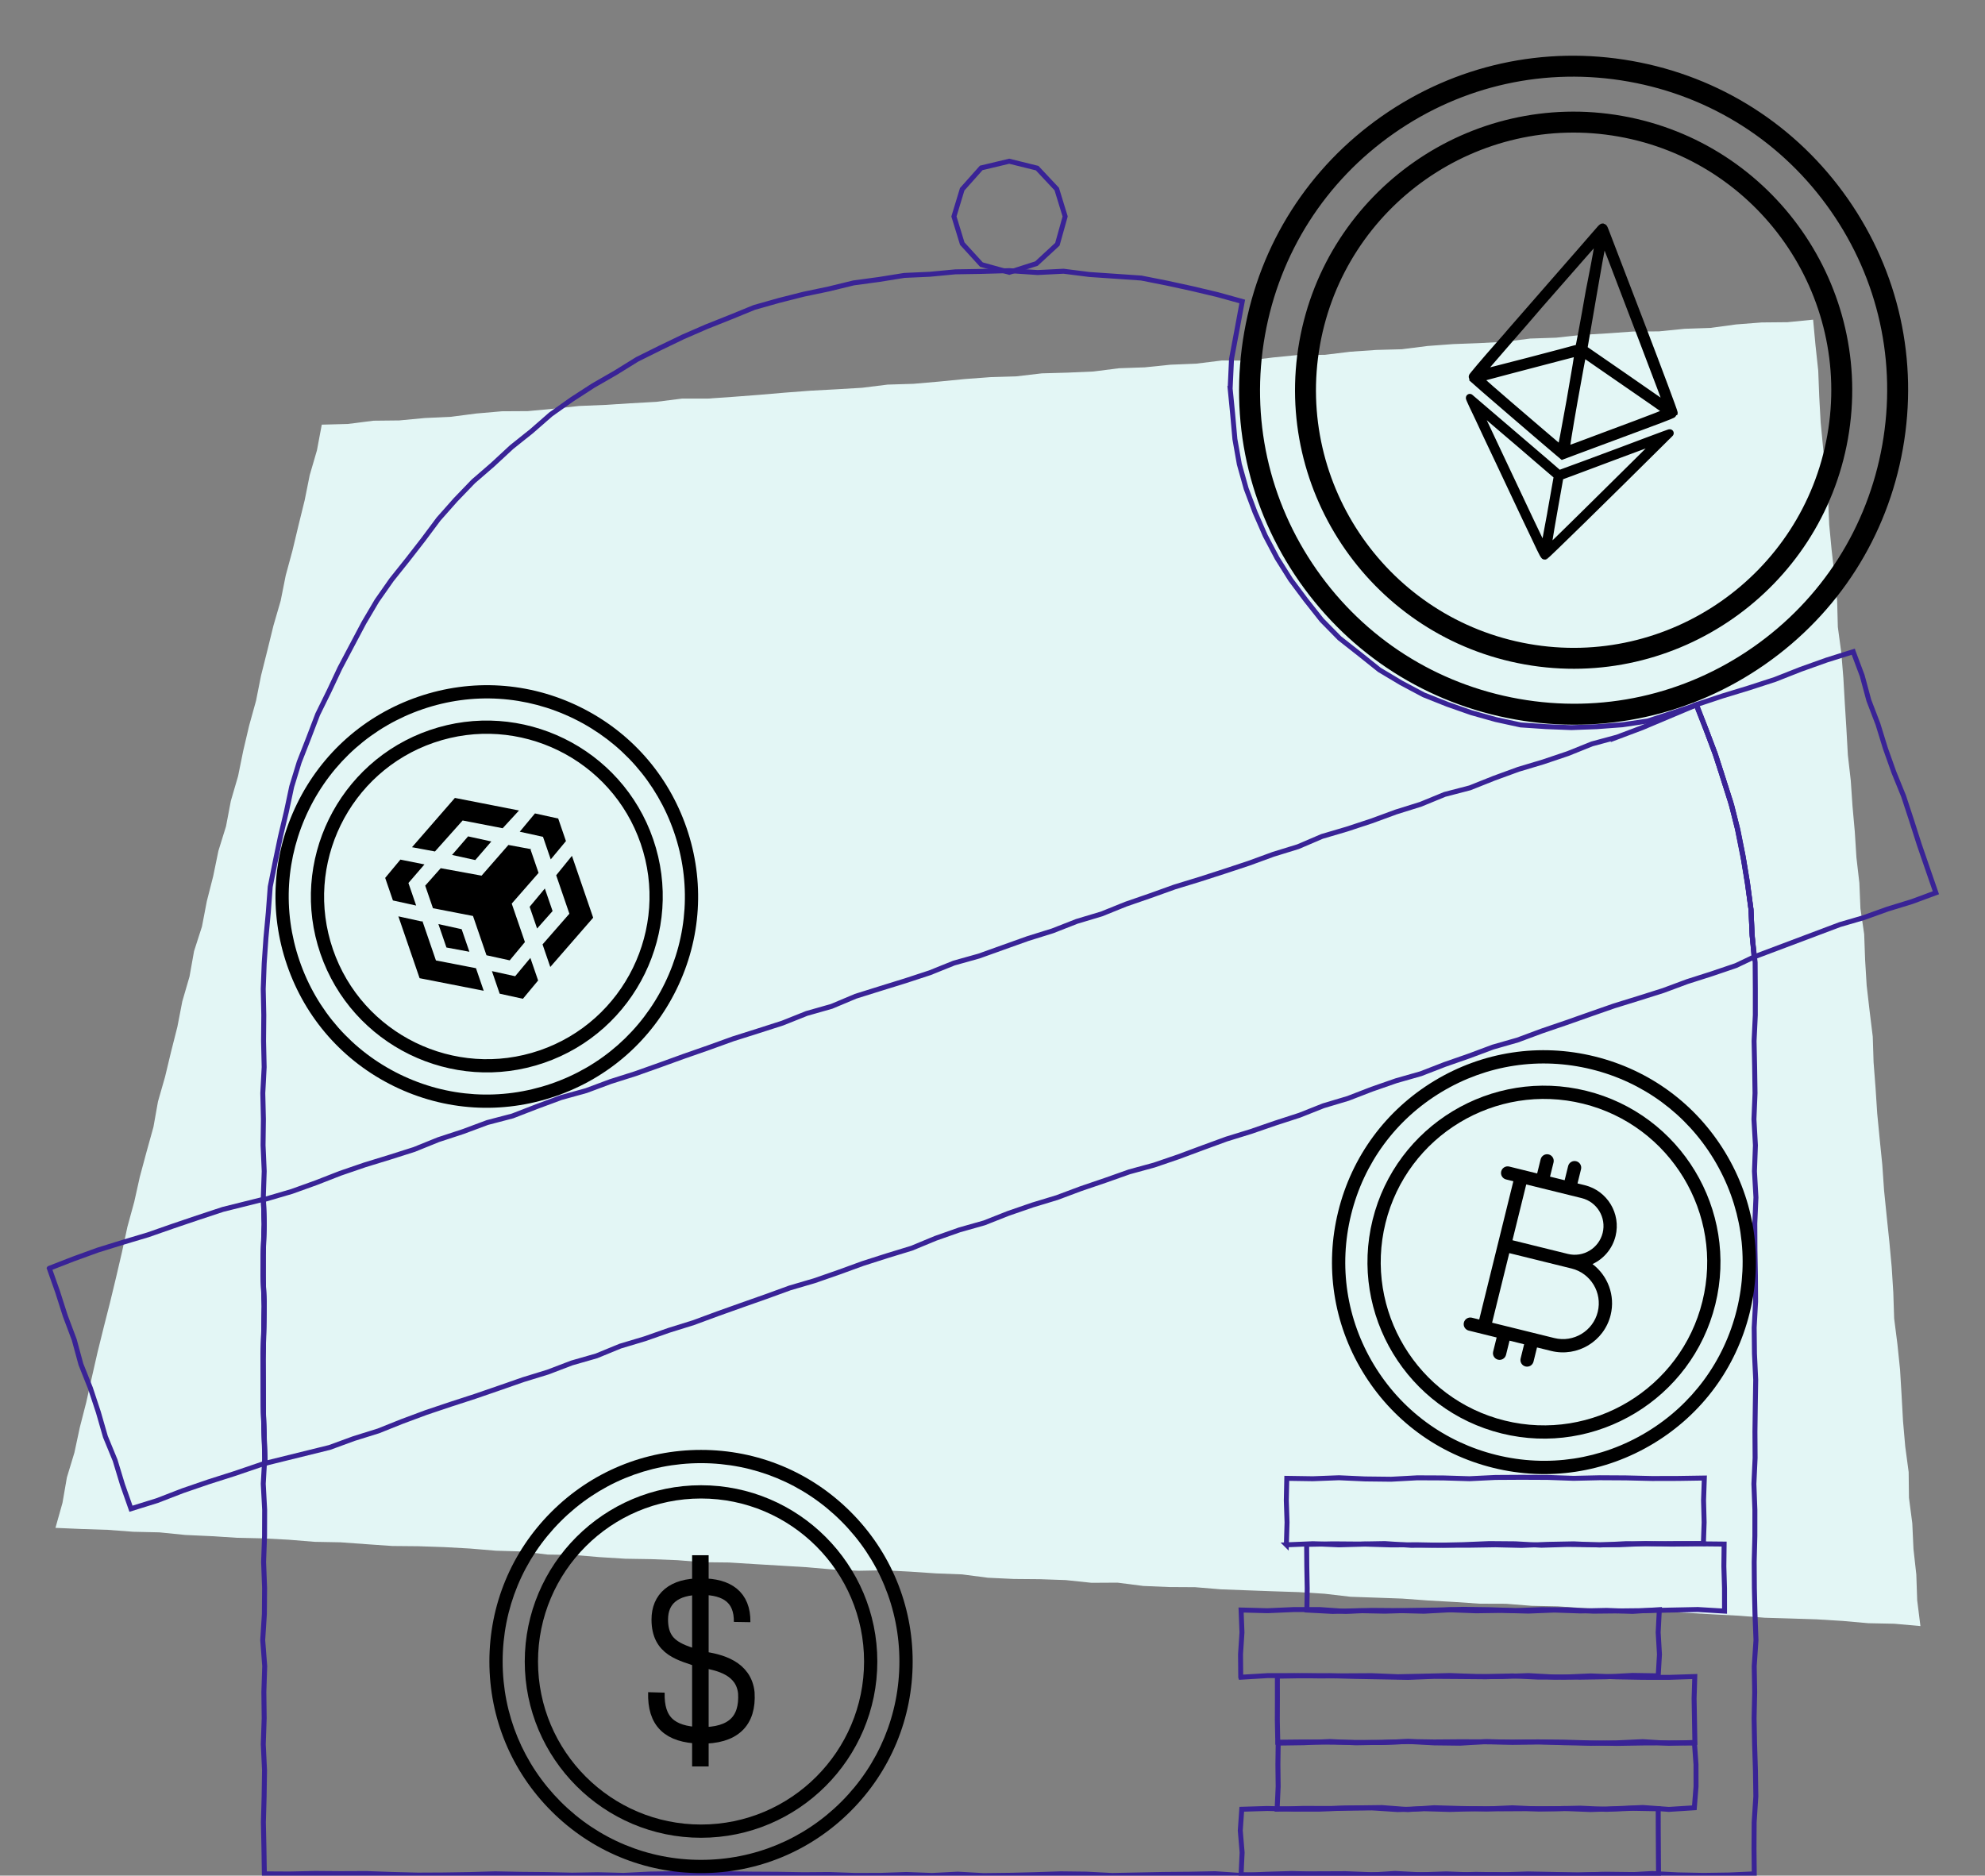 <?xml version="1.0" encoding="UTF-8"?>
<svg width="600.28" height="567.27" viewBox="1676 -64.51 600.28 567.27"
    xmlns="http://www.w3.org/2000/svg">
    <rect x="1676" y="-64.51" width="600.28" height="567.27" fill="#808080" stroke="none"/>
    <g transform="translate(844.91 3.552)">
        <path
            d="m928.4 60.372 7.881-0.208 7.744-0.986 7.807-0.085 7.761-0.729 7.787-0.364 7.741-0.999 7.767-0.677 7.81-0.046 7.761-0.722 7.754-0.833 7.791-0.322 7.777-0.492 7.784-0.439 7.744-0.976 7.813-7e-3 7.774-0.537 7.771-0.595 7.767-0.664 7.771-0.592 7.784-0.417 7.78-0.462 7.745-0.96 7.8-0.24 7.764-0.674 7.758-0.765 7.77-0.576 7.797-0.237 7.748-0.911 7.797-0.218 7.79-0.342 7.745-0.983 7.79-0.273 7.758-0.797 7.79-0.316 7.745-0.96 7.816 0.016 7.748-0.934 7.757-0.764 7.813-0.026 7.748-0.941 7.774-0.54 7.8-0.211 7.745-0.983 7.774-0.576 7.793-0.29 7.784-0.41 7.745-0.976 7.797-0.26 7.754-0.85 7.78-0.458 7.774-0.554 7.813-0.048 7.758-0.781 7.797-0.264 7.741-1.051 7.774-0.605 7.81-0.075 7.735-0.765 0.716 7.712 0.833 7.732 0.299 7.771 0.426 7.764 0.742 7.738 0.788 7.732 0.732 7.738 0.329 7.77 0.735 7.739 0.888 7.725 0.781 7.735 0.205 7.78 1.038 7.712 0.638 7.748 0.443 7.761 0.481 7.758 0.433 7.764 0.879 7.725 0.527 7.751 0.693 7.742 0.491 7.757 0.889 7.726 0.325 7.77 1.129 7.706 0.283 7.774 0.469 7.758 0.895 7.725 0.947 7.718 0.25 7.781 0.596 7.748 0.504 7.757 0.752 7.735 0.781 7.735 0.537 7.755 0.781 7.734 0.81 7.732 0.716 7.742 0.488 7.757 0.254 7.777 0.983 7.719 0.8 7.735 0.465 7.761 0.43 7.764 0.674 7.741 1.034 7.716 0.095 7.79 1.005 7.719 0.358 7.77 0.859 7.729 0.264 7.78 0.979 7.804-7.894-0.703-7.846-0.16-7.816-0.69-7.826-0.481-7.839-0.251-7.839-0.231-7.819-0.612-7.83-0.413-7.829-0.452-7.833-0.404-7.835-0.293-7.833-0.4-7.832-0.348-7.826-0.524-7.843-0.159-7.819-0.619-7.852-0.026-7.826-0.527-7.826-0.442-7.823-0.573-7.839-0.28-7.839-0.273-7.803-0.911-7.826-0.492-7.839-0.257-7.839-0.289-7.836-0.297-7.82-0.647-7.852-0.046-7.832-0.328-7.804-0.999-7.852 0.045-7.809-0.823-7.839-0.27-7.849-0.068-7.836-0.371-7.797-1.012-7.839-0.3-7.822-0.527-7.83-0.413-7.862 0.146-7.829-0.397-7.819-0.68-7.826-0.475-7.83-0.465-7.826-0.488-7.848-0.085-7.82-0.618-7.836-0.309-7.845-0.127-7.83-0.485-7.816-0.664-7.849-0.111-7.803-0.937-7.839-0.228-7.819-0.657-7.833-0.436-7.839-0.264-7.849-0.074-7.826-0.541-7.822-0.569-7.846-0.146-7.822-0.638-7.83-0.414-7.845-0.175-7.826-0.492-7.836-0.361-7.816-0.784-7.846-0.179-7.823-0.583-7.842-0.253-7.894-0.342 2.125-7.566 1.334-7.699 2.268-7.474 1.633-7.625 1.937-7.556 1.702-7.611 1.731-7.601 1.874-7.569 1.92-7.559 1.825-7.579 1.771-7.595 1.64-7.624 2.06-7.524 1.698-7.608 2.024-7.533 2.089-7.517 1.37-7.692 2.145-7.501 1.819-7.582 1.913-7.562 1.481-7.664 2.18-7.494 1.373-7.689 2.392-7.446 1.471-7.666 1.926-7.556 1.572-7.644 2.31-7.461 1.458-7.673 2.187-7.495 1.552-7.647 1.783-7.591 2.086-7.52 1.523-7.654 1.897-7.562 1.861-7.576 2.177-7.494 1.526-7.654 2.044-7.533 1.812-7.585 1.865-7.572 1.539-7.654 2.184-7.5 1.458-7.758z"
            fill="#e3f6f5" />
        <path
            d="m1203.1 49.409 0.41-8.887 1.637-8.731 1.608-8.678-7.52-2.079-7.638-1.81-7.673-1.669-7.712-1.523-7.849-0.54-7.829-0.534-7.81-0.989-7.858 0.397-8.552-0.573-8.552 0.235-7.748 0.127-7.715 0.732-7.741 0.351-7.651 1.224-7.676 1.038-7.527 1.835-7.575 1.585-7.507 1.9-7.462 2.112-7.178 2.935-7.192 2.86-7.1 3.085-6.974 3.358-6.934 3.446-6.583 4.078-6.713 3.862-6.502 4.211-6.319 4.487-5.841 5.099-6.046 4.833-5.678 5.262-5.864 5.076-5.376 5.584-5.138 5.802-4.637 6.215-4.745 6.105-4.838 6.056-4.445 6.348-3.938 6.678-3.624 6.846-3.616 6.843-3.293 7.003-3.417 6.957-2.766 7.241-2.827 7.22-2.272 7.416-1.61 7.589-1.793 7.53-1.582 7.578-1.51 7.605-0.579 7.732-0.713 7.706-0.533 7.725-0.29 7.744 0.169 7.875-0.071 7.878 0.182 7.875-0.41 7.875 0.182 7.878-0.101 7.875 0.345 7.878-0.276 7.878 0.279 7.875-0.302 7.878-0.091 7.875 0.42 7.878-0.15 7.878-0.277 7.878 0.088 7.875v7.878l0.228 7.878 0.241 7.878-0.449 7.878 0.423 7.878-0.03 7.878-0.289 7.875 0.299 7.878-0.065 7.878-0.501 7.878 0.602 7.878-0.257 7.879 0.097 7.878-0.273 7.878 0.378 7.878-0.121 7.878-0.224 7.881 0.169 7.882 0.124 7.676 7.568 0.042 7.778-0.163 7.774 0.062 7.773-0.035 7.774 0.273 7.774 0.195 7.777-0.039 7.774-0.12 7.774-0.228 7.777 0.153 7.774 0.071 7.774 0.179 7.777-0.136 7.774 0.201 7.774-0.387 7.778-0.123 7.774 0.094 7.773-0.062 7.778 0.104 7.774 0.043 7.777 0.13 7.774-0.062 7.774 0.28 7.777-0.017 7.774-0.266 7.774 0.293 7.774-0.394 7.774 0.436 7.774-0.088 7.774-0.192 7.777-0.254 7.774 0.095 7.774 0.403 7.777-0.156 7.774-0.153 7.774-0.068 7.777-0.157 7.774 0.514 7.777-0.348 7.774-0.231 7.777 0.205 7.774 0.378 7.778-0.101 7.774-0.495 7.777 0.397 7.777-0.26 7.774 0.296 7.777-0.085 7.777 0.238 7.774-0.231 7.777 0.104 7.774-0.179 7.778 0.182 7.777-0.439 7.777 0.404 7.777 0.159 7.781-0.117 7.572-0.345-0.078-7.673 0.045-7.875 0.511-7.878-0.12-7.875-0.254-7.878-0.153-7.875 0.179-7.878-0.14-7.875 0.531-7.878-0.3-7.878-0.185-7.875-0.056-7.878 0.202-7.878 7e-3 -7.875-0.296-7.878 0.364-7.878-0.049-7.875 0.108-7.878 0.123-7.878-0.374-7.878-0.088-7.878 0.43-7.878-0.052-7.878-0.147-7.878-0.039-7.878 0.342-7.878-0.446-7.879 0.29-7.878-0.446-7.878 0.325-7.878-0.117-7.878-0.169-7.881 0.374-7.878 3e-3 -7.882-0.055-8.037-0.905-7.995-0.335-8.031-1.054-7.966-1.305-7.931-1.559-7.884-1.936-7.803-2.473-7.647-2.411-7.657-2.87-7.498-2.881-7.445-7.357 2.454-7.38 2.395-7.679 1.142-7.716 0.569-7.718 0.287-7.667-0.296-7.676-0.511-7.517-1.637-7.393-2.073-7.241-2.541-7.142-2.841-6.792-3.612-6.612-3.947-6.017-4.81-6.052-4.764-5.395-5.502-4.774-6.04-4.598-6.153-4.09-6.502-3.586-6.791-3.079-7.039-2.701-7.201-2.076-7.413-1.34-7.582-0.684-7.66-0.755-7.676z"
            fill="none" stroke="#392396" stroke-miterlimit="10" stroke-width="1.5" />
        <path transform="matrix(.848 -.53 .53 .848 -44.371 522.51)"
            d="m864.73 296.38-1.631 7.318-1.897 7.455-1.529 7.546-2.229 7.384-1.374 7.582-1.822 7.474-2.118 7.41-1.296 7.601-2.011 7.436-1.689 7.543 8.015 2.108 8.112 1.559 8.044 1.865 8.002 2.046 9.523 2.236 3.783-6.543 3.896-6.697 4.331-7.067 4.123-6.6 4.456-6.813 4.309-6.656 3.821-6.617 4.16-6.659 5.141-7.69 3.843-6.612-12.004-3.898-7.899-1.927-7.702-1.819-7.721-1.748-7.638-2.102-7.66-2.021-7.744-1.653-7.595-1.441z"
            fill="none" stroke="#392396" stroke-miterlimit="10" stroke-width="1.5" />
        <path transform="matrix(.848 -.53 .53 .848 121.61 760.98)"
            d="m1411.8 137.17-8.126-2.115-8.154-1.787-8.213-1.522-8.103-2.021-8.067-2.171-8.115-1.963-1.502 8.236-1.625 7.897-1.8 7.126-2.204 8.467-2.294 6.993-3.336 8.777-2.952 7.002-3.098 6.913-3.789 6.685-2.921 5.868 27.131 5.456 7.211 2.034 7.511 1.633 7.432 1.982 7.579 1.575 1.734-7.553 1.738-7.497 1.9-7.459 1.842-7.471 1.321-7.595 1.656-7.513 1.979-7.443 1.477-7.559 2.249-7.38 1.539-7.595z"
            fill="none" stroke="#392396" stroke-miterlimit="10" stroke-width="1.5"
            data-bx-origin="0.506827 0.49383" />
        <path transform="matrix(.848 -.53 .53 .848 27.723 634.33)"
            d="m1350 278.37-7.465-2.269-7.734-1.379-7.635-1.813-7.572-2.076-7.679-1.624-7.732-1.402-7.51-2.356-7.748-1.321-7.595-1.982-7.683-1.611-7.624-1.868-7.566-2.111-7.774-1.208-7.588-2.014-7.68-1.621-7.624-1.858-7.612-1.916-7.585-2.031-7.67-1.669-7.65-1.757-7.738-1.367-7.572-2.073-7.719-1.448-7.595-1.988-7.666-1.679-7.667-1.67-7.543-2.216-7.735-1.373-7.621-1.881-7.588-2.004-7.599-1.982-7.764-1.259-7.549-2.184-7.732-1.399-7.608-1.926-7.601-1.959-7.673-1.65-7.654-1.738-7.676-1.643-7.664-1.695-7.604-1.956-7.69-1.578-7.539-2.236-7.686-1.591-7.716-1.477-7.51-2.347-7.693-1.578-7.621-1.877-7.741-1.361-7.605-1.949-7.588-2.027-7.647-1.774-7.722-1.457-7.612-1.653-8.563-2.404-3.867 6.613-5.015 7.449-4.116 6.615-3.963 6.891-4.261 6.539-4.46 6.779-4.019 6.528-4.346 7.04-3.869 6.683-3.932 6.729 19.098 6.26 7.654 1.611 7.5 1.966 7.637 1.376 7.592 1.559 7.539 1.803 7.517 1.877 7.553 1.744 7.556 1.715 7.494 1.998 7.608 1.497 7.458 2.141 7.654 1.305 7.478 2.05 7.562 1.702 7.498 1.965 7.591 1.579 7.569 1.662 7.563 1.689 7.582 1.618 7.471 2.092 7.556 1.718 7.582 1.611 7.513 1.91 7.491 2.008 7.657 1.279 7.563 1.689 7.451 2.167 7.631 1.405 7.55 1.735 7.487 2.024 7.595 1.546 7.546 1.773 7.566 1.679 7.436 2.235 7.546 1.763 7.595 1.559 7.585 1.601 7.494 1.985 7.553 1.741 7.52 1.878 7.631 1.396 7.481 2.056 7.614 1.464 7.559 1.719 7.459 2.154 7.617 1.458 7.56 1.715 7.595 1.552 7.458 2.144 7.595 1.559 7.546 1.764 7.566 1.688 7.559 1.715 7.497 1.982 7.507 1.939 7.595 1.562 7.514 1.917 7.549 1.777 6.015 0.691 3.317-6.424 3.56-6.345 3.474-7.632 3.184-7.699 2.944-7.867 2.485-7.973 2.105-8.208 1.702-7.004 1.636-8.09 1.265-6.658-17.599-2.835-8.006-1.613z"
            fill="none" stroke="#392396" stroke-miterlimit="10" stroke-width="1.5" />
        <path
            d="m1153.2-2.597-2.35 8.405-6.329 5.851-8.229 2.635-8.409-2.329-5.805-6.356-2.509-8.206 2.493-8.217 5.756-6.462 8.474-2.024 8.437 2.089 5.926 6.319 2.545 8.295z"
            fill="none" stroke="#392396" stroke-miterlimit="10" stroke-width="1.5" />
        <path
            d="m1206.4 498.91 7.904 0.244 7.888-0.274 7.884-0.224 7.888-0.036 7.888 0.303 7.884-0.01 7.888 0.029 7.885 0.127 7.888-0.247 7.884 0.13 7.888-0.251 7.888 0.15 7.888 0.205 7.888-0.27 7.887 0.094 7.924 0.046-0.042-6.694-0.043-6.658-0.013-6.583-7.822-0.143-7.885 0.316-7.888-0.358-7.888 0.179-7.884-0.023-7.888 0.046-7.888-0.033-7.884 0.225-7.888-0.222-7.885 0.254-7.888-0.517-7.888 0.068-7.887 0.319h-7.888l-7.888-0.198-7.699 0.234-0.446 6.433 0.556 6.658-0.318 6.681z"
            fill="none" stroke="#392396" stroke-miterlimit="10" stroke-width="1.5" />
        <path
            d="m1217.3 479.1 8.048-0.224 7.888 0.026 7.887-0.176 7.885-0.101 7.888 0.605 7.884-0.556 7.888 0.228 7.885 0.146 7.888-0.355 7.888 0.362 7.884-0.14 7.888 0.306 7.888-0.267 7.888-0.352 7.891 0.576 7.702-0.491 0.511-6.433-0.013-6.658-0.462-6.482-7.738-0.059-7.885 0.036-7.888 0.13-7.884-0.15-7.888-0.227-7.888-0.069-7.885 0.062-7.887-0.085-7.885-0.026-7.888 0.062-7.888-0.13-7.888 0.238-7.887 0.146-7.888-0.39-7.888 0.364-7.728 0.111-0.088 6.466 0.081 6.661-0.316 6.846z"
            fill="none" stroke="#392396" stroke-miterlimit="10" stroke-width="1.5" />
        <path
            d="m1217.5 458.86 7.826-0.078 7.888 0.068 7.887 0.066 7.885 0.039 7.888-0.319 7.884 0.423 7.888 0.097 7.885-0.485 7.888 0.202 7.888-0.117 7.884 0.26 7.888 0.163 7.888-0.127 7.888-0.358 7.891 0.485 7.888-0.244-0.114-6.658-0.121-6.658 0.205-6.622-7.858 0.254-7.885-0.01-7.888-0.14-7.884-0.292-7.888 0.348-7.888 0.019-7.885-0.364-7.887 0.263-7.885-0.068-7.888-0.055-7.888 0.309-7.887-0.15-7.888-0.14-7.888-0.218-7.888 4e-3 -7.95 0.133 0.01 6.729-0.023 6.658 0.134 6.583z"
            fill="none" stroke="#392396" stroke-miterlimit="10" stroke-width="1.5" />
        <path
            d="m1206.3 439.21 8.09-0.488 7.888-3e-3 7.884 0.098 7.888-0.039 7.888-0.046 7.885 0.319 7.888-0.166 7.884-0.192 7.888 0.296 7.885 7e-3 7.887-0.284 7.888 0.437 7.888 0.048 7.888-0.12 7.888-0.42 7.735 0.127 0.38-6.472-0.39-6.658 0.351-6.879-8.073 0.52-7.884-0.302-7.888 0.172-7.888-0.267-7.885 0.31-7.888-0.205-7.887 0.117-7.885-0.3-7.888 0.427-7.885-0.192-7.887-0.062-7.888 0.296-7.888-0.55-7.888 7e-3 -7.888 0.344-7.988-0.211 0.266 6.775-0.436 6.654 0.065 6.902z"
            fill="none" stroke="#392396" stroke-miterlimit="10" stroke-width="1.5" />
        <path
            d="m1226.3 418.89 7.803 0.414 7.888-0.228 7.885 0.156 7.887-0.237 7.888-0.114 7.885-0.215 7.888 0.114 7.884 0.263 7.888-0.286 7.885 0.065 7.888 0.407 7.887-0.082 7.888-0.084 7.888-0.176 7.888-0.163 8.08 0.489-7e-3 -6.883-0.195-6.658 0.078-6.736-7.953-0.081-7.884 0.094-7.888-0.159-7.888 0.342-7.885 6e-3 -7.888-0.088-7.887 0.241-7.885-0.436-7.885-0.065-7.887 0.325-7.888 0.17-7.888 0.022-7.888-0.517-7.888 0.14-7.888-0.062-7.881 0.156 0.052 6.648 0.124 6.658-0.101 6.56z"
            fill="none" stroke="#392396" stroke-miterlimit="10" stroke-width="1.5" />
        <path
            d="m1220.1 399.16 8.008-0.335 7.885 0.338 7.888-0.215 7.888 0.238 7.884-0.042 7.888 0.149 7.888-0.016 7.884-0.124 7.885 0.179 7.888-0.315 7.888-0.153 7.888 0.354 7.887-0.406 7.888 0.026 7.888-0.065h7.683l0.221-6.411-0.172-6.658 0.234-6.745-7.963 0.123-7.887 0.02-7.885-0.186-7.888-0.045-7.888 0.179-7.884-0.277-7.888-0.036-7.885 0.046-7.888 0.384-7.887-0.238-7.885-0.035-7.888 0.429-7.888-0.091-7.888-0.358-7.891 0.299-7.884-0.12-0.143 6.651 0.221 6.658-0.202 6.798z"
            fill="none" stroke="#392396" stroke-miterlimit="10" stroke-width="1.5" />
        <g transform="matrix(.243 .06 -.06 .243 865.86 144.05)">
            <path
                d="m2019.6 63.02c-48.352-48.353-112.64-74.981-181.02-74.981s-132.67 26.628-181.02 74.981c-48.352 48.352-74.981 112.64-74.981 181.02s26.629 132.67 74.981 181.02c48.352 48.353 112.64 74.981 181.02 74.981s132.67-26.628 181.02-74.981c48.352-48.352 74.981-112.64 74.981-181.02s-26.629-132.67-74.981-181.02zm-11.336 350.7c-45.325 45.323-105.59 70.285-169.68 70.285s-124.36-24.962-169.68-70.285c-45.323-45.324-70.284-105.58-70.284-169.68s24.961-124.36 70.284-169.68c45.325-45.323 105.59-70.285 169.68-70.285s124.36 24.962 169.68 70.285c45.323 45.323 70.284 105.58 70.284 169.68s-24.961 124.36-70.284 169.68z" />
            <path
                d="m1838.6 30.795c-117.58 0-213.24 95.66-213.24 213.24s95.66 213.24 213.24 213.24 213.24-95.66 213.24-213.24-95.66-213.24-213.24-213.24zm0 410.46c-108.74 0-197.21-88.469-197.21-197.21s88.468-197.21 197.21-197.21 197.21 88.469 197.21 197.21-88.468 197.21-197.21 197.21z" />
            <path
                d="m1896.1 232.24c11.53-9.315 18.917-23.566 18.917-39.508 0-27.995-22.777-50.772-50.772-50.772h-9.086v-17.637c0-4.428-3.589-8.017-8.017-8.017s-8.017 3.588-8.017 8.017v17.637h-18.171v-17.637c0-4.428-3.589-8.017-8.017-8.017s-8.017 3.588-8.017 8.017v17.637h-34.739c-4.427 0-8.017 3.588-8.017 8.017 0 4.428 3.589 8.017 8.017 8.017h9.086v172.09h-9.086c-4.427 0-8.017 3.588-8.017 8.017 0 4.428 3.589 8.017 8.017 8.017h34.739v17.637c0 4.428 3.589 8.017 8.017 8.017s8.017-3.588 8.017-8.017v-17.637h18.171v17.637c0 4.428 3.589 8.017 8.017 8.017s8.017-3.588 8.017-8.017v-17.637h17.637c32.711 0 59.324-26.612 59.324-59.324-1e-3 -24.446-14.86-45.484-36.02-54.556zm-100.8-74.248h68.944c19.155 0 34.739 15.583 34.739 34.739s-15.584 34.739-34.739 34.739h-68.944v-69.478zm77.495 172.09h-77.495v-86.58h77.495c23.871 0 43.29 19.42 43.29 43.29s-19.42 43.29-43.29 43.29z" />
        </g>
        <g transform="matrix(.5 0 0 .5 187.74 376.25)">
            <path
                d="m1801.2 25.893c-24.176-24.176-56.319-37.49-90.509-37.49s-66.334 13.314-90.51 37.49-37.49 56.32-37.49 90.51 13.314 66.333 37.49 90.509c24.176 24.177 56.32 37.491 90.51 37.491s66.333-13.314 90.509-37.491c24.176-24.176 37.491-56.319 37.491-90.509s-13.315-66.334-37.491-90.51zm-5.668 175.35c-22.662 22.661-52.793 35.142-84.841 35.142-32.049 0-62.179-12.481-84.842-35.142-22.661-22.662-35.142-52.793-35.142-84.841 0-32.049 12.481-62.179 35.142-84.841 22.663-22.662 52.793-35.143 84.842-35.143 32.048 0 62.179 12.481 84.841 35.143 22.662 22.661 35.142 52.792 35.142 84.841s-12.48 62.179-35.142 84.841z" />
            <path
                d="m1710.7 9.781c-58.792 0-106.62 47.83-106.62 106.62s47.83 106.62 106.62 106.62 106.62-47.83 106.62-106.62-47.83-106.62-106.62-106.62zm0 205.23c-54.372 0-98.606-44.234-98.606-98.605s44.234-98.606 98.606-98.606c54.371 0 98.605 44.235 98.605 98.606s-44.234 98.605-98.605 98.605z" />
            <path
                d="m1683.7 135.1c-0.51 17.59 7.918 25.492 26.562 26.002 19.921 0.255 28.86-8.667 27.838-25.747-1.532-14.786-15.835-18.61-27.072-20.139-12.259-4.334-25.285-6.374-25.285-24.218 0-12.237 8.173-20.139 25.285-19.885 15.325 0 24.773 6.374 24.518 21.414"
                fill="none" stroke="#000" stroke-width="10px" />
            <path d="m1710.3 52.118v127.75" stroke="#000" stroke-width="10px" />
        </g>
        <g transform="matrix(.389 .069 -.069 .389 608.59 -171.84)">
            <path
                d="m2019.6 63.02c-48.352-48.353-112.64-74.981-181.02-74.981s-132.67 26.628-181.02 74.981c-48.352 48.352-74.981 112.64-74.981 181.02s26.629 132.67 74.981 181.02c48.352 48.353 112.64 74.981 181.02 74.981s132.67-26.628 181.02-74.981c48.352-48.352 74.981-112.64 74.981-181.02s-26.629-132.67-74.981-181.02zm-11.336 350.7c-45.325 45.323-105.59 70.285-169.68 70.285s-124.36-24.962-169.68-70.285c-45.323-45.324-70.284-105.58-70.284-169.68s24.961-124.36 70.284-169.68c45.325-45.323 105.59-70.285 169.68-70.285s124.36 24.962 169.68 70.285c45.323 45.323 70.284 105.58 70.284 169.68s-24.961 124.36-70.284 169.68z" />
            <path
                d="m1838.6 30.795c-117.58 0-213.24 95.66-213.24 213.24s95.66 213.24 213.24 213.24 213.24-95.66 213.24-213.24-95.66-213.24-213.24-213.24zm0 410.46c-108.74 0-197.21-88.469-197.21-197.21s88.468-197.21 197.21-197.21 197.21 88.469 197.21 197.21-88.468 197.21-197.21 197.21z" />
            <g transform="matrix(.075 0 0 -.075 1541.1 543.16)" fill="none" stroke="#000">
                <path
                    d="m3929 5607c-20-34-174-291-344-572-169-280-322-535-340-565-17-30-63-107-102-170-116-190-215-361-212-364 11-9 869-518 1002-594l38-22 117 69c125 73 465 273 597 351 44 26 134 79 200 118 65 38 121 74 122 79 2 5-222 385-498 844s-509 846-518 861c-9 16-18 28-21 28s-21-28-41-63zm23-1189c-11-11-966-449-973-446-3 2 88 158 203 348 114 190 219 365 233 390s76 128 138 230 177 293 257 425l146.62 240c14.447-45.925 1.384-589 1.384-589 1-325-1-593-6-598zm154 992c54-91 270-451 480-800s380-637 378-639c-1-2-81 33-176 77-195 90-456 210-663 304l-140 64-3 594c-2 499 0 592 11 580 8-8 58-89 113-180zm-146-1535c0-283-3-515-7-515-8 0-41 19-288 165-521 307-685 406-685 413 0 4 138 70 307 147 168 77 386 177 482 222 97 45 179 82 184 82 4 1 7-231 7-514zm92 486c34-16 95-43 133-61 39-18 117-54 175-80s137-62 175-80c39-18 149-68 245-112s178-83 182-87c7-6-103-74-597-364-93-55-214-126-269-159-54-32-103-58-107-58-5 0-9 232-9 515s2 515 4 515 33-13 68-29z"
                    stroke-width="93.055px" />
                <path
                    d="m2977 3664c27-38 65-91 85-119 19-27 75-106 123-175 49-69 124-174 167-235 43-60 108-153 145-205s134-189 216-305c83-115 173-243 201-282 28-40 54-72 58-70 9 3 506 699 995 1394 1.524 1.525 46.414 65.414 44 63l-63-36c-35-20-110-65-168-99-88-53-303-180-557-329-29-17-98-57-153-89l-101-59-144 86c-117 69-858 506-888 523-5 3 14-26 40-63zm116-53c34-21 157-94 272-161 116-68 253-148 305-180 52-31 139-83 193-114l97-57v-387c-0.01-0.084-3.108-403.88-1-387l-27 34c-15 19-94 129-176 244-82 116-281 397-442 624-162 228-294 416-294 418 0 10 12 4 73-34zm1646-228c-105-148-315-444-467-660s-280-392-284-393c-5 0-8 173-8 384v384l103 60c56 33 266 158 467 276 201 119 368 216 372 216s-78-120-183-267z"
                    stroke-width="79.761px" />
            </g>
        </g>
        <g transform="matrix(.236 -.081 .081 .236 524.63 294.41)">
            <path
                d="m2019.6 63.02c-48.352-48.353-112.64-74.981-181.02-74.981s-132.67 26.628-181.02 74.981c-48.352 48.352-74.981 112.64-74.981 181.02s26.629 132.67 74.981 181.02c48.352 48.353 112.64 74.981 181.02 74.981s132.67-26.628 181.02-74.981c48.352-48.352 74.981-112.64 74.981-181.02s-26.629-132.67-74.981-181.02zm-11.336 350.7c-45.325 45.323-105.59 70.285-169.68 70.285s-124.36-24.962-169.68-70.285c-45.323-45.324-70.284-105.58-70.284-169.68s24.961-124.36 70.284-169.68c45.325-45.323 105.59-70.285 169.68-70.285s124.36 24.962 169.68 70.285c45.323 45.323 70.284 105.58 70.284 169.68s-24.961 124.36-70.284 169.68z" />
            <path
                d="m1838.6 30.795c-117.58 0-213.24 95.66-213.24 213.24s95.66 213.24 213.24 213.24 213.24-95.66 213.24-213.24-95.66-213.24-213.24-213.24zm0 410.46c-108.74 0-197.21-88.469-197.21-197.21s88.468-197.21 197.21-197.21 197.21 88.469 197.21 197.21-88.468 197.21-197.21 197.21z" />
            <g transform="matrix(.051 0 0 .051 1720.9 118.47)">
                <path class="st0"
                    d="m1006.7 777 1344.1-777 1344.1 777-504.02 272.98-840.1-483.05-861.07 483.05-483.05-272.98zm2667.1 966.11-483.05-272.98-839.9 483.05-861.07-483.05-483.05 272.98v567.12l840.1 483.05v987.07l483.05 293.94 483.05-293.94v-966.11l840.1-483.05v-588.09h20.766zm0 1554v-566.92l-482.85 293.94v545.96l482.85-272.98zm357.05 189.11-840.1 483.05v566.92l1344.1-777v-1554l-504.02 314.91v966.11zm-482.85-2226.2 483.05 293.94v567.12l483.05-293.94v-567.12l-483.05-293.94-483.05 293.94zm-1701.2 2919.1v566.92l483.05 293.94 483.05-293.94v-566.92l-483.05 293.94-483.05-293.94zm-840.1-882.04 483.05 272.98v-566.92l-483.05-293.94v587.89zm840.1-2037 483.05 293.94 504.02-293.94-483.05-293.94-504.02 293.94zm-1197.1 293.94 504.02-293.94-504.02-293.94-482.85 293.94v566.92l483.05 293.94v-566.92h-0.202zm0 966.11-483.05-293.94v1554l1344.1 777v-566.92l-840.1-483.05v-987.07h-20.967z"
                    style="" />
            </g>
        </g>
    </g>
</svg>